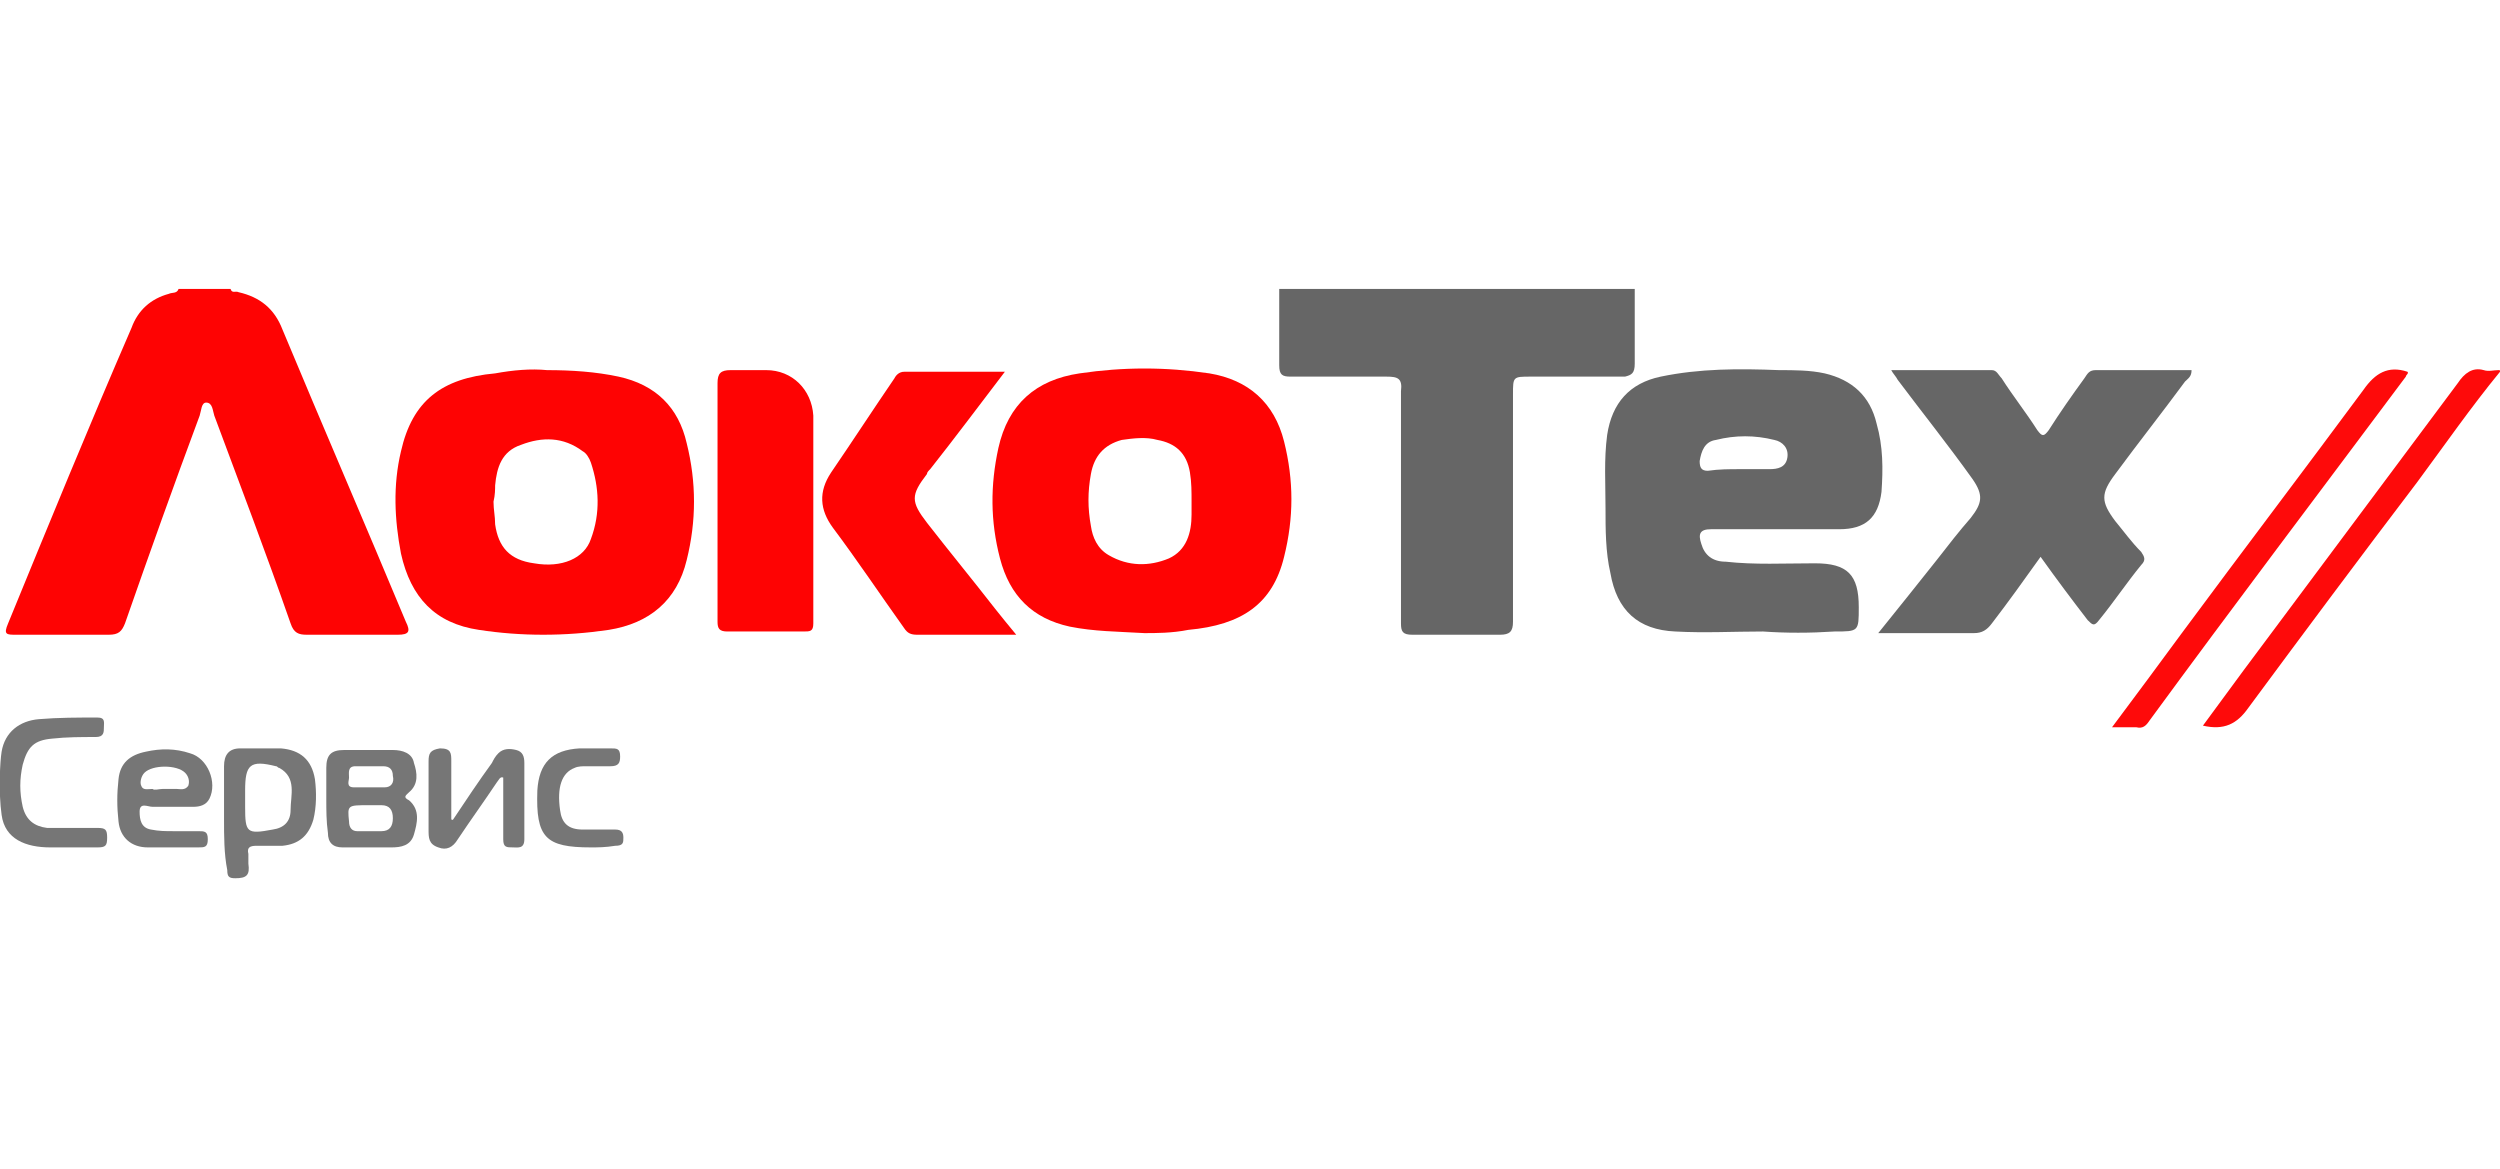 <?xml version="1.0" encoding="utf-8"?>
<!-- Generator: Adobe Illustrator 23.0.1, SVG Export Plug-In . SVG Version: 6.00 Build 0)  -->
<svg version="1.1" id="Layer_1" xmlns="http://www.w3.org/2000/svg" xmlns:xlink="http://www.w3.org/1999/xlink" x="0px" y="0px"
	 viewBox="0 0 154 72" style="enable-background:new 0 0 154 72;" xml:space="preserve">
<style type="text/css">
	.st0{fill:#FE0303;}
	.st1{fill:#FE0A0A;}
	.st2{fill:#767676;}
	.st3{fill:#666666;}
</style>
<g>
	<path class="st0" d="M14.2,17.8c0.1,0.3,0.3,0.1,0.5,0.2c1.3,0.3,2.2,1,2.7,2.3c2.5,6,5.1,12,7.6,18c0.3,0.6,0.2,0.8-0.5,0.8
		c-1.9,0-3.7,0-5.6,0c-0.5,0-0.8-0.1-1-0.7c-1.5-4.3-3.1-8.5-4.7-12.8c-0.1-0.3-0.1-0.8-0.5-0.8c-0.3,0-0.3,0.5-0.4,0.8
		c-1.6,4.3-3.1,8.5-4.6,12.8c-0.2,0.5-0.4,0.7-1,0.7c-1.9,0-3.8,0-5.7,0c-0.6,0-0.8,0-0.5-0.7C3,32.3,5.5,26.2,8.1,20.2
		c0.4-1.1,1.2-1.8,2.3-2.1c0.2-0.1,0.5,0,0.6-0.3C12.1,17.8,13.1,17.8,14.2,17.8z"/>
	<path class="st1" d="M154,22.9c-1.8,2.2-3.4,4.5-5.1,6.8c-3.5,4.6-7,9.3-10.4,13.9c-0.7,1-1.5,1.4-2.8,1.1c0.8-1.1,1.7-2.3,2.5-3.4
		c4.4-5.9,8.8-11.8,13.2-17.7c0.4-0.6,0.9-1,1.6-0.8c0.3,0.1,0.6,0,0.9,0C154,22.8,154,22.8,154,22.9z"/>
	<path class="st2" d="M0.1,46.3c0.2-1.2,1.1-1.9,2.3-2c1.2-0.1,2.4-0.1,3.6-0.1c0.5,0,0.4,0.3,0.4,0.6c0,0.3,0,0.6-0.5,0.6
		c-0.9,0-1.8,0-2.7,0.1c-1.1,0.1-1.5,0.5-1.8,1.6c-0.2,0.9-0.2,1.7,0,2.6c0.2,0.8,0.7,1.2,1.5,1.3C4.1,51,5,51,6,51
		c0.5,0,0.6,0.1,0.6,0.6c0,0.5-0.1,0.6-0.6,0.6c-1,0-2,0-2.9,0c-1.5,0-2.8-0.5-3-2C-0.1,48.8,0,46.9,0.1,46.3z"/>
	<path class="st3" d="M100.7,22.4c0-1.5,0-3.1,0-4.6c-0.3,0-0.6,0-0.9,0c-7,0-14,0-21,0c0,0.1,0,0.1,0,0.2c0,1.5,0,3,0,4.5
		c0,0.6,0.2,0.7,0.7,0.7c2,0,4,0,5.9,0c0.7,0,1,0.1,0.9,0.9c0,4.8,0,9.5,0,14.3c0,0.5,0.1,0.7,0.7,0.7c1.8,0,3.6,0,5.4,0
		c0.6,0,0.8-0.2,0.8-0.8c0-4.7,0-9.3,0-14c0-1.1,0-1.1,1.1-1.1c1.9,0,3.9,0,5.8,0C100.5,23.1,100.7,23,100.7,22.4z"/>
	<path class="st3" d="M108.6,38.9c-1.8,0-3.6,0.1-5.4,0c-2.3-0.1-3.6-1.3-4-3.6c-0.3-1.3-0.3-2.7-0.3-4c0-1.5-0.1-3,0.1-4.5
		c0.3-2,1.4-3.2,3.3-3.6c2.4-0.5,4.8-0.5,7.3-0.4c0.9,0,1.9,0,2.8,0.2c1.7,0.4,2.8,1.4,3.2,3.1c0.4,1.4,0.4,2.8,0.3,4.2
		c-0.2,1.6-1,2.3-2.6,2.3c-2.6,0-5.2,0-7.9,0c-0.7,0-0.8,0.3-0.6,0.9c0.2,0.7,0.7,1.1,1.5,1.1c1.8,0.2,3.6,0.1,5.5,0.1
		c2,0,2.7,0.7,2.7,2.7c0,1.5,0,1.5-1.5,1.5C111.5,39,110,39,108.6,38.9C108.6,39,108.6,38.9,108.6,38.9z M107.2,28.9
		c0.6,0,1.2,0,1.8,0c0.5,0,1-0.1,1.1-0.7c0.1-0.6-0.3-1-0.8-1.1c-1.2-0.3-2.4-0.3-3.6,0c-0.7,0.1-0.9,0.7-1,1.3
		c0,0.4,0.1,0.6,0.5,0.6C105.9,28.9,106.5,28.9,107.2,28.9z"/>
	<path class="st0" d="M70.5,39c-1.7-0.1-3.1-0.1-4.6-0.4c-2.3-0.5-3.7-1.9-4.3-4.2c-0.6-2.3-0.6-4.5-0.1-6.8c0.6-2.7,2.3-4.2,5-4.6
		c2.7-0.4,5.3-0.4,8,0c2.4,0.4,4,1.8,4.6,4.2c0.6,2.4,0.6,4.7,0,7.1c-0.7,2.9-2.6,4.2-5.9,4.5C72.2,39,71.2,39,70.5,39z M73.4,30.9
		C73.4,30.9,73.5,30.9,73.4,30.9c0-0.6,0-1.2-0.1-1.8c-0.2-1.2-0.9-1.8-2-2c-0.7-0.2-1.5-0.1-2.2,0c-1.1,0.3-1.7,1-1.9,2.1
		c-0.2,1.1-0.2,2.1,0,3.2c0.1,0.7,0.4,1.4,1.1,1.8c1.2,0.7,2.5,0.7,3.7,0.2c1.1-0.5,1.4-1.6,1.4-2.7C73.4,31.4,73.4,31.2,73.4,30.9z
		"/>
	<path class="st0" d="M33.7,22.8c1.5,0,3,0.1,4.4,0.4c2.3,0.5,3.7,1.9,4.2,4.1c0.6,2.4,0.6,4.8,0,7.2c-0.6,2.5-2.3,3.9-4.8,4.3
		c-2.7,0.4-5.4,0.4-8,0c-2.7-0.4-4.2-2-4.8-4.7c-0.4-2.1-0.5-4.2,0-6.3c0.7-3.1,2.5-4.5,5.8-4.8C31.6,22.8,32.7,22.7,33.7,22.8z
		 M30.4,30.9c0,0.5,0.1,0.9,0.1,1.4c0.2,1.4,0.9,2.2,2.4,2.4c1.7,0.3,3.1-0.3,3.5-1.5c0.6-1.6,0.5-3.2,0-4.7
		c-0.1-0.3-0.3-0.6-0.5-0.7c-1.2-0.9-2.5-0.9-3.8-0.4c-1.2,0.4-1.5,1.4-1.6,2.5C30.5,30.1,30.5,30.5,30.4,30.9z"/>
	<path class="st3" d="M125.7,34.3c-1,1.4-2,2.8-3,4.1c-0.3,0.4-0.6,0.6-1.1,0.6c-1.6,0-3.2,0-4.8,0c-0.3,0-0.6,0-1.1,0
		c1.3-1.6,2.4-3,3.6-4.5c0.7-0.9,1.4-1.8,2.1-2.6c0.7-0.9,0.8-1.4,0.1-2.4c-1.5-2.1-3.1-4.1-4.6-6.1c-0.1-0.2-0.3-0.4-0.4-0.6
		c2.2,0,4.2,0,6.2,0c0.3,0,0.4,0.3,0.6,0.5c0.7,1.1,1.5,2.1,2.2,3.2c0.3,0.4,0.4,0.4,0.7,0c0.7-1.1,1.4-2.1,2.2-3.2
		c0.2-0.3,0.3-0.5,0.7-0.5c2,0,3.9,0,5.9,0c0,0.4-0.2,0.5-0.4,0.7c-1.4,1.9-2.9,3.8-4.3,5.7c-0.9,1.2-0.9,1.7,0,2.9
		c0.5,0.6,1,1.3,1.6,1.9c0.2,0.3,0.3,0.5,0,0.8c-0.9,1.1-1.7,2.3-2.6,3.4c-0.3,0.4-0.4,0.3-0.7,0C127.6,36.9,126.7,35.7,125.7,34.3z
		"/>
	<path class="st0" d="M61.9,22.9c-1.6,2.1-3.1,4.1-4.6,6c-0.1,0.1-0.2,0.2-0.2,0.3c-1,1.3-1,1.7,0,3c1.4,1.8,2.8,3.5,4.2,5.3
		c0.4,0.5,0.8,1,1.3,1.6c-1,0-1.8,0-2.7,0c-1.1,0-2.3,0-3.4,0c-0.4,0-0.6-0.1-0.8-0.4c-1.5-2.1-2.9-4.2-4.4-6.2
		c-0.8-1.1-0.9-2.2-0.1-3.4c1.3-1.9,2.6-3.9,3.9-5.8c0.1-0.2,0.3-0.4,0.6-0.4C57.8,22.9,59.8,22.9,61.9,22.9z"/>
	<path class="st0" d="M44.2,31c0-2.5,0-4.9,0-7.4c0-0.6,0.2-0.8,0.8-0.8c0.7,0,1.5,0,2.2,0c1.6,0,2.8,1.2,2.9,2.8
		c0,4.3,0,8.6,0,12.8c0,0.5-0.2,0.5-0.6,0.5c-1.6,0-3.1,0-4.7,0c-0.5,0-0.6-0.2-0.6-0.6C44.2,36,44.2,33.5,44.2,31z"/>
	<path class="st1" d="M130.1,44.8c1.5-2,2.9-3.9,4.3-5.8c3.7-5,7.5-10,11.2-15c0.7-1,1.5-1.5,2.7-1.1c0.1,0.1-0.1,0.2-0.1,0.3
		c-5.3,7.1-10.6,14.1-15.8,21.2c-0.2,0.3-0.4,0.5-0.8,0.4C131.1,44.8,130.6,44.8,130.1,44.8z"/>
	<path class="st2" d="M13.8,50.4c0-1.1,0-2.1,0-3.2c0-0.7,0.3-1.1,1-1.1c0.8,0,1.6,0,2.5,0c1.2,0.1,1.9,0.7,2.1,1.9
		c0.1,0.8,0.1,1.7-0.1,2.5c-0.3,1-0.9,1.5-1.9,1.6c-0.5,0-1.1,0-1.6,0c-0.4,0-0.6,0.1-0.5,0.5c0,0.2,0,0.4,0,0.6
		c0.1,0.7-0.1,0.9-0.8,0.9c-0.4,0-0.5-0.1-0.5-0.5C13.8,52.6,13.8,51.5,13.8,50.4C13.8,50.4,13.8,50.4,13.8,50.4z M15.1,49.2
		c0,0.2,0,0.4,0,0.5c0,1.6,0.1,1.7,1.7,1.4c0.7-0.1,1.1-0.5,1.1-1.2c0-0.9,0.4-2-0.7-2.6c-0.1,0-0.1-0.1-0.2-0.1
		c-1.6-0.4-1.9-0.1-1.9,1.5C15.1,48.9,15.1,49.1,15.1,49.2z"/>
	<path class="st2" d="M20.1,49.2c0-0.6,0-1.3,0-1.9c0-0.8,0.3-1.1,1.1-1.1c1,0,2,0,3,0c0.6,0,1.2,0.2,1.3,0.8
		c0.2,0.6,0.3,1.3-0.3,1.8c-0.2,0.2-0.4,0.3,0,0.5c0.7,0.6,0.5,1.4,0.3,2.1c-0.2,0.7-0.8,0.8-1.4,0.8c-1,0-2,0-3,0
		c-0.6,0-0.9-0.3-0.9-0.9C20.1,50.6,20.1,49.9,20.1,49.2C20.1,49.2,20.1,49.2,20.1,49.2z M22.7,49.6c-1.3,0-1.3,0-1.2,1
		c0,0.4,0.2,0.6,0.5,0.6c0.5,0,1,0,1.5,0c0.5,0,0.7-0.3,0.7-0.8c0-0.5-0.2-0.8-0.7-0.8C23.2,49.6,23,49.6,22.7,49.6z M22.8,47.2
		c-0.3,0-0.6,0-0.9,0c-0.5,0-0.4,0.4-0.4,0.7c0,0.2-0.2,0.6,0.3,0.6c0.6,0,1.3,0,1.9,0c0.4,0,0.6-0.3,0.5-0.7c0-0.4-0.2-0.6-0.6-0.6
		C23.3,47.2,23,47.2,22.8,47.2z"/>
	<path class="st2" d="M10.6,52.2c-0.5,0-1,0-1.5,0c-1,0-1.7-0.6-1.8-1.6c-0.1-0.9-0.1-1.7,0-2.6C7.4,47,8,46.5,9,46.3
		c0.9-0.2,1.8-0.2,2.7,0.1c1.1,0.3,1.7,1.8,1.2,2.8c-0.2,0.4-0.6,0.5-1,0.5c-0.8,0-1.6,0-2.5,0c-0.3,0-0.8-0.3-0.8,0.3
		c0,0.5,0.1,1,0.7,1.1c0.5,0.1,0.9,0.1,1.4,0.1c0.5,0,1,0,1.5,0c0.4,0,0.6,0,0.6,0.5c0,0.5-0.2,0.5-0.6,0.5
		C11.7,52.2,11.2,52.2,10.6,52.2C10.6,52.2,10.6,52.2,10.6,52.2z M10,48.6c0.3,0,0.6,0,0.9,0c0.2,0,0.5,0.1,0.7-0.2
		c0.1-0.3,0-0.6-0.2-0.8c-0.5-0.5-2-0.5-2.5,0c-0.2,0.2-0.3,0.6-0.2,0.8c0.1,0.3,0.4,0.2,0.7,0.2C9.5,48.7,9.8,48.6,10,48.6z"/>
	<path class="st2" d="M27.9,50.5c0.8-1.2,1.6-2.4,2.4-3.5c0.1-0.2,0.2-0.4,0.4-0.6c0.3-0.3,0.7-0.3,1.1-0.2c0.4,0.1,0.5,0.4,0.5,0.8
		c0,1.6,0,3.1,0,4.7c0,0.6-0.4,0.5-0.7,0.5c-0.4,0-0.6,0-0.6-0.5c0-1.2,0-2.5,0-3.8c-0.2-0.1-0.3,0.2-0.4,0.3
		c-0.8,1.2-1.6,2.3-2.4,3.5c-0.3,0.5-0.7,0.7-1.2,0.5c-0.6-0.2-0.6-0.6-0.6-1.1c0-1.4,0-2.8,0-4.2c0-0.5,0.1-0.7,0.7-0.8
		c0.7,0,0.7,0.3,0.7,0.8c0,1.2,0,2.3,0,3.5C27.8,50.5,27.8,50.5,27.9,50.5z"/>
	<path class="st2" d="M36.4,52.2c-2.8,0-3.4-0.6-3.3-3.5c0.1-1.7,0.9-2.5,2.6-2.6c0.6,0,1.3,0,1.9,0c0.4,0,0.6,0,0.6,0.5
		c0,0.4-0.1,0.6-0.6,0.6c-0.5,0-1,0-1.5,0c-0.2,0-0.5,0-0.7,0.1c-0.8,0.3-1.1,1.2-0.9,2.6c0.1,0.8,0.5,1.2,1.4,1.2c0.7,0,1.3,0,2,0
		c0.4,0,0.5,0.2,0.5,0.5c0,0.3,0,0.5-0.5,0.5C37.3,52.2,36.8,52.2,36.4,52.2z"/>
</g>
</svg>
